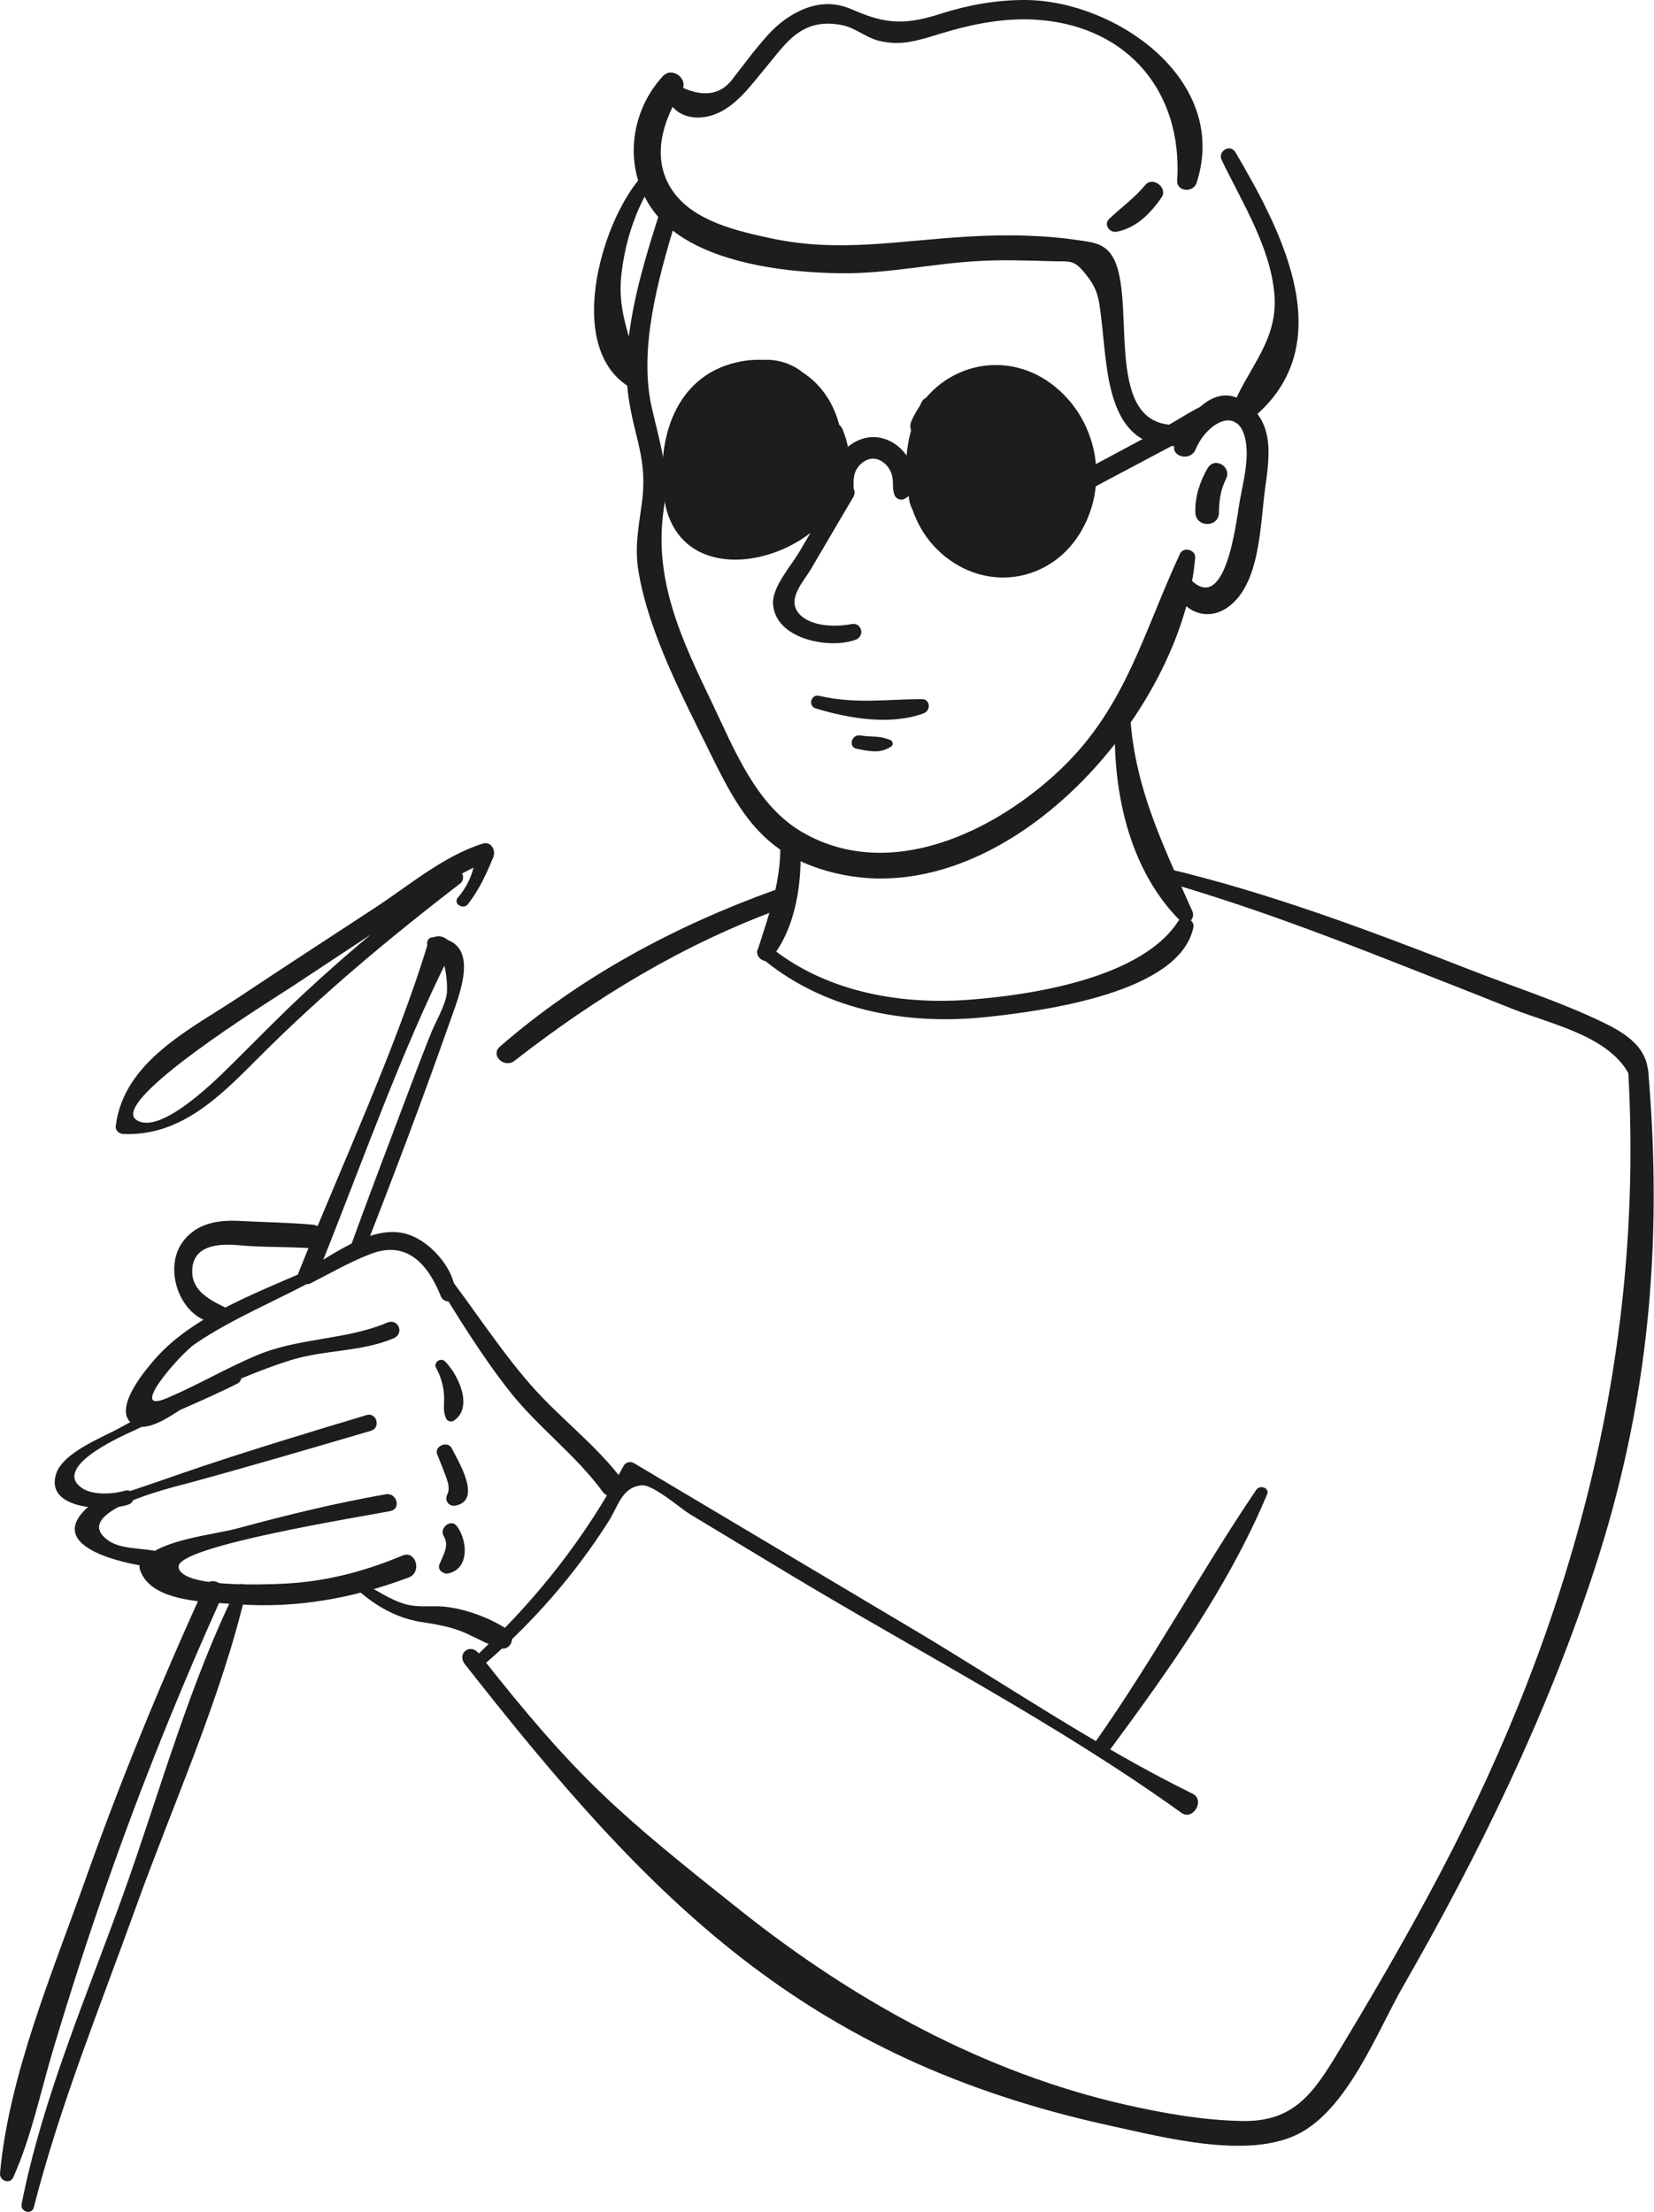 <?xml version="1.0" encoding="UTF-8"?> <svg xmlns="http://www.w3.org/2000/svg" width="154" height="206" viewBox="0 0 154 206" fill="none"> <path d="M67.007 43.244C68.327 42.648 69.75 42.349 71.207 42.333C72.587 42.324 73.737 42.784 75.066 42.997C75.884 43.133 76.369 42.12 75.637 41.642C72.953 39.853 68.966 40.654 66.351 42.12C65.609 42.528 66.257 43.576 67.007 43.244Z" fill="#1D1D1B"></path> <path d="M69.869 41.626C68.54 43.338 68.966 46.022 70.985 47.01C71.309 47.172 71.803 47.189 72.067 46.865C73.328 45.323 73.362 43.415 72.425 41.694C72.186 41.259 71.71 41.14 71.258 41.217C69.707 41.489 68.404 44.233 70.184 45.102C70.602 45.306 71.215 45.161 71.326 44.633C71.462 43.934 71.326 43.415 72.05 43.091C71.633 43.04 71.224 42.989 70.806 42.929C71.445 43.619 71.352 44.871 70.806 45.587C71.164 45.544 71.531 45.493 71.888 45.442C70.789 44.94 70.457 43.594 71.173 42.622C71.743 41.89 70.449 40.876 69.869 41.626Z" fill="#1D1D1B"></path> <path d="M88.936 43.253C91.704 41.745 93.766 42.827 96.407 43.985C97.489 44.462 98.4 43.031 97.361 42.358C94.379 40.441 91.134 39.803 87.939 41.54C86.814 42.145 87.811 43.858 88.936 43.253Z" fill="#1D1D1B"></path> <path d="M90.904 41.753C90.623 42.946 90.419 44.318 90.683 45.527C90.922 46.609 92.038 47.299 92.975 46.439C93.827 45.647 94.184 43.951 94.04 42.844C93.869 41.532 92.242 39.845 90.956 41.012C90.623 41.31 90.7 41.796 90.956 42.102C91.382 42.622 92.131 42.511 92.165 43.312C92.182 43.645 92.097 44.011 92.012 44.334C91.969 44.522 91.688 45.008 91.697 45.161C91.705 45.221 92.353 45.416 92.421 45.323C92.421 45.323 92.336 44.99 92.336 45.008C92.344 44.735 92.293 44.445 92.293 44.164C92.302 43.508 92.37 42.861 92.506 42.222C92.745 41.148 91.152 40.688 90.904 41.753Z" fill="#1D1D1B"></path> <path d="M111.317 41.855C112.441 39.154 115.764 37.485 116.062 41.753C116.173 43.389 115.67 45.246 115.398 46.856C115.074 48.781 114.069 57.599 110.644 53.748C110.082 53.109 108.855 53.782 109.179 54.6C110.252 57.386 113.089 58.161 115.176 55.767C117.314 53.313 117.366 48.722 117.766 45.68C118.192 42.545 118.805 39.138 115.542 37.229C112.825 35.645 110.312 39.086 109.392 41.335C108.897 42.52 110.831 43.031 111.317 41.855Z" fill="#1D1D1B"></path> <path d="M109.271 39.572C102.413 39.428 106.093 27.126 103.384 23.599C102.617 22.602 101.493 22.534 100.377 22.364C97.046 21.869 93.51 21.835 90.154 22.031C83.909 22.381 78.167 23.548 71.914 22.219C68.711 21.537 64.605 20.626 62.645 17.797C60.549 14.773 61.708 11.229 63.48 8.435C64.162 7.37 62.585 6.152 61.725 7.089C58.581 10.488 58.002 15.795 60.839 19.646C64.374 24.451 73.038 25.413 78.491 25.448C82.699 25.473 86.814 24.553 90.997 24.314C93.272 24.178 95.538 24.255 97.812 24.323C99.831 24.383 99.985 24.093 101.288 25.797C102.319 27.143 102.336 28.106 102.541 29.707C103.12 34.222 102.958 41.643 109.254 41.54C110.532 41.506 110.532 39.598 109.271 39.572Z" fill="#1D1D1B"></path> <path d="M62.245 10.283C62.483 9.516 62.739 8.758 63.003 8.008C62.671 7.966 62.33 7.923 61.998 7.872C61.921 10.343 64 11.416 66.257 10.752C68.455 10.096 69.997 7.83 71.377 6.194C73.175 4.047 74.64 1.568 78.457 2.352C79.615 2.59 80.646 3.502 81.805 3.791C83.867 4.311 85.443 3.783 87.419 3.178C90.495 2.232 93.638 1.585 96.884 1.866C105.156 2.582 110.114 8.69 109.603 16.792C109.535 17.865 111.102 17.985 111.409 17.039C114.527 7.463 103.895 0.06 95.487 0C92.812 -0.017 90.162 0.46 87.615 1.27C84.863 2.156 82.972 2.343 80.237 1.253C79.403 0.921 78.67 0.537 77.75 0.426C76.02 0.205 74.41 0.869 73.03 1.866C71.854 2.718 70.994 3.817 70.082 4.933C69.512 5.674 68.924 6.424 68.353 7.165C67.16 8.912 65.38 9.159 63.02 7.898C62.977 7.233 62.066 7.25 61.998 7.898C61.921 8.682 61.819 9.457 61.717 10.241C61.682 10.522 62.16 10.556 62.245 10.283Z" fill="#1D1D1B"></path> <path d="M113.752 14.917C115.652 18.853 118.352 23.113 118.667 27.551C118.966 31.99 115.924 34.503 114.621 38.303C114.272 39.325 115.566 39.776 116.24 39.248C125.108 32.382 119.383 21.596 115.021 14.168C114.536 13.358 113.343 14.082 113.752 14.917Z" fill="#1D1D1B"></path> <path d="M106.638 17.226C105.658 18.427 104.389 19.313 103.273 20.387C102.728 20.907 103.307 21.707 103.972 21.58C105.812 21.222 107.107 19.884 108.146 18.393C108.776 17.499 107.337 16.383 106.638 17.226Z" fill="#1D1D1B"></path> <path d="M59.553 16.656C55.907 20.907 52.559 32.595 58.761 36.139C59.272 36.429 59.835 35.952 59.715 35.406C58.966 31.931 57.441 29.375 57.85 25.626C58.156 22.806 59.034 19.85 60.533 17.414C60.891 16.817 60.022 16.11 59.553 16.656Z" fill="#1D1D1B"></path> <path d="M103.921 65.291C103.334 72.345 104.671 80.507 109.876 85.737C110.49 86.351 111.333 85.575 111.018 84.86C108.113 78.308 105.293 72.66 105.174 65.283C105.148 64.482 103.981 64.507 103.921 65.291Z" fill="#1D1D1B"></path> <path d="M72.648 78.36C72.759 82.074 71.626 85.047 70.535 88.506C70.314 89.204 71.327 89.852 71.813 89.247C74.173 86.274 74.701 82.048 74.514 78.36C74.445 77.184 72.614 77.167 72.648 78.36Z" fill="#1D1D1B"></path> <path d="M77.954 45.425C76.752 47.435 75.568 49.446 74.384 51.456C73.66 52.683 71.897 54.668 71.973 56.201C72.144 59.549 77.264 60.478 79.666 59.575C80.569 59.234 80.228 57.922 79.266 58.118C77.8 58.408 75.313 58.374 74.299 57.028C73.311 55.716 74.844 54.114 75.5 53.007C76.812 50.766 78.124 48.526 79.445 46.294C80.007 45.339 78.524 44.487 77.954 45.425Z" fill="#1D1D1B"></path> <path d="M75.952 65.973C79.019 66.902 82.912 67.575 86.004 66.425C86.686 66.169 86.635 65.104 85.826 65.104C82.511 65.121 79.589 65.573 76.275 64.798C75.517 64.61 75.202 65.743 75.952 65.973Z" fill="#1D1D1B"></path> <path d="M79.76 69.73C80.314 69.841 80.893 69.96 81.464 69.969C82.043 69.977 82.461 69.824 82.955 69.534C83.219 69.372 83.142 69.006 82.878 68.904C82.427 68.742 82.06 68.631 81.583 68.606C81.089 68.58 80.603 68.572 80.109 68.486C79.3 68.35 78.934 69.551 79.76 69.73Z" fill="#1D1D1B"></path> <path d="M61.265 20.285C59.664 25.311 57.747 31.709 58.531 37.067C59.084 40.858 60.32 42.775 59.758 46.89C59.451 49.173 59.059 50.996 59.468 53.331C60.456 59.064 63.608 64.993 66.156 70.19C68.379 74.714 70.424 78.624 75.348 80.549C91.883 87.024 109.995 67.208 111.282 51.933C111.341 51.201 110.191 50.886 109.876 51.55C106.511 58.749 104.858 65.76 98.886 71.51C92.795 77.38 82.947 82.211 74.777 77.542C70.398 75.046 68.379 69.798 66.292 65.445C63.498 59.635 60.831 54.029 61.794 47.452C62.339 43.763 61.487 41.497 60.686 37.962C59.442 32.475 61.291 25.975 62.858 20.727C63.165 19.688 61.589 19.271 61.265 20.285Z" fill="#1D1D1B"></path> <path d="M70.712 89.043C76.42 93.942 84.079 95.535 91.857 94.708C97.301 94.129 109.85 92.434 111.11 86.368C111.264 85.635 110.148 85.107 109.671 85.831C106.306 91.002 96.381 92.647 90.145 93.107C83.457 93.592 76.718 92.238 71.692 88.166C71.045 87.62 70.065 88.481 70.712 89.043Z" fill="#1D1D1B"></path> <path d="M112.438 43.602C111.714 44.837 111.246 46.285 111.297 47.733C111.339 49.148 113.486 49.156 113.495 47.733C113.503 46.626 113.64 45.621 114.151 44.598C114.721 43.474 113.086 42.486 112.438 43.602Z" fill="#1D1D1B"></path> <path d="M78.124 39.512C76.965 35.159 73.089 32.697 68.574 33.745C62.806 35.082 61.119 40.977 61.809 46.234C63.326 57.854 82.818 50.391 78.448 39.981C78.03 38.992 76.42 38.992 76.437 40.253C76.488 43.857 75.79 47.137 72.228 48.892C70.593 49.701 68.48 50.068 66.716 49.437C64.408 48.619 64.093 46.413 64.033 44.24C63.931 40.543 65.2 36.922 69.17 35.883C72.706 34.963 75.508 36.888 77.008 39.964C77.323 40.603 78.303 40.16 78.124 39.512Z" fill="#1D1D1B"></path> <path d="M85.791 37.477C83.439 42.29 83.729 48.807 88.431 52.155C92.64 55.154 98.169 53.876 100.716 49.386C103.306 44.829 102.122 38.908 97.905 35.756C93.356 32.348 87.171 34.086 84.862 39.198C84.376 40.271 85.714 41.6 86.634 40.561C88.9 37.996 91.584 35.671 95.145 37.349C98.825 39.087 100.375 43.662 98.723 47.333C97.087 50.954 93.245 52.513 89.752 50.179C85.91 47.623 85.663 42.256 87.375 38.397C87.852 37.349 86.319 36.403 85.791 37.477Z" fill="#1D1D1B"></path> <path d="M89.965 35.023C87.631 37.093 85.868 39.785 85.101 42.835C84.607 44.828 87.077 46.336 88.568 44.854C90.391 43.048 91.49 40.33 93.382 38.712C95.171 37.187 92.845 34.222 90.877 35.466C87.129 37.843 85.416 41.267 84.666 45.578C84.283 47.759 86.294 49.378 88.321 48.389C92.674 46.26 94.719 42.605 95.742 38.005C96.108 36.335 94.08 34.989 92.794 36.284C91.133 37.962 89.582 39.325 88.475 41.463C87.367 43.593 86.592 45.876 86.055 48.211C85.612 50.144 87.776 52.215 89.633 50.962C93.722 48.193 96.38 44.198 97.735 39.478C98.314 37.476 95.546 35.687 94.097 37.365C91.115 40.816 88.747 44.462 87.529 48.892C86.984 50.877 89.318 52.896 91.158 51.678C95.264 48.952 97.939 45.135 99.797 40.611C100.597 38.66 97.59 37.016 96.27 38.558C93.279 42.043 91.192 45.254 90.161 49.812C89.701 51.857 91.976 54.055 93.952 52.726C97.164 50.562 99.405 47.265 101.117 43.832C102.276 41.506 99.524 39.342 97.547 41.071C95.111 43.21 93.467 45.919 92.547 49.037C91.754 51.737 95.043 53.186 96.951 51.593C98.647 50.178 100.052 48.543 101.347 46.754C103.025 44.419 99.328 41.634 97.386 43.695C96.04 45.135 94.659 46.498 93.237 47.87C94.702 48.722 96.167 49.574 97.641 50.425C97.982 48.764 98.8 45.655 100.325 44.641C99.405 43.448 98.485 42.255 97.565 41.071C95.486 43.763 93.518 46.515 90.851 48.679C92.325 49.284 93.791 49.897 95.264 50.502C95.699 47.273 96.883 43.84 99.285 41.548C98.186 40.697 97.07 39.845 95.972 38.993C94.191 42.341 91.737 45.152 88.705 47.427C89.914 48.355 91.124 49.284 92.334 50.212C93.118 46.541 94.472 43.082 97.224 40.45C96.014 39.742 94.796 39.035 93.586 38.337C92.274 41.693 90.085 44.59 87.205 46.779C88.398 47.699 89.591 48.611 90.783 49.531C91.337 46.302 92.087 41.165 94.966 39.086C94.106 38.422 93.237 37.757 92.376 37.093C91.013 40.483 89.224 42.664 85.851 44.113C87.069 45.05 88.287 45.987 89.505 46.924C90.119 43.593 90.672 40.961 93.424 38.746C92.266 38.073 91.124 37.408 89.965 36.735C89.573 38.678 87.043 40.671 85.672 41.949C86.83 42.622 87.981 43.295 89.139 43.968C89.838 41.506 90.724 39.436 92.513 37.562C94.063 35.866 91.661 33.506 89.965 35.023Z" fill="#1D1D1B"></path> <path d="M74.418 34.444C71.837 32.689 68.574 33.592 66.3 35.483C63.616 37.724 62.585 41.038 61.946 44.352C61.495 46.677 64.212 48.551 66.044 46.745C67.918 44.905 69.631 42.818 71.599 41.08C73.013 39.828 74.308 38.874 73.601 36.778C72.996 34.972 71.019 34.554 69.605 35.722C65.882 38.78 63.761 42.776 63.224 47.529C63.02 49.352 65.422 50.528 66.853 49.608C70.883 47.027 74.504 43.338 76.591 38.993C77.605 36.897 75.526 34.563 73.345 35.747C68.361 38.456 64.894 42.741 64.051 48.407C63.752 50.383 65.601 52.24 67.569 51.116C71.607 48.799 75.253 45.084 77.545 41.038C78.755 38.908 76.335 36.48 74.205 37.698C70.048 40.075 66.334 42.776 65.652 47.836C65.388 49.761 67.399 52.283 69.46 50.767C70.909 49.71 72.502 48.935 73.984 47.947C75.5 46.933 76.293 45.604 77.519 44.318C79.019 42.741 77.528 40.126 75.407 40.671C72.553 41.404 70.96 43.849 70.951 46.745C70.951 47.981 72.093 49.352 73.422 49.216C75.074 49.037 75.926 48.535 76.897 47.197C78.329 45.221 75.654 43.329 73.873 44.173C73.515 44.266 73.141 44.334 72.774 44.369C73.814 45.161 74.853 45.953 75.909 46.754C75.884 45.8 76.335 45.221 77.102 44.667C76.037 43.849 74.964 43.023 73.899 42.205C73.055 44.207 68.583 45.28 66.862 46.303C68.131 47.282 69.401 48.253 70.67 49.233C71.59 45.408 73.618 44.139 76.693 41.941C75.586 40.833 74.461 39.709 73.353 38.601C71.607 42.631 69.12 45.059 65.175 47.018C66.351 47.921 67.518 48.816 68.694 49.727C69.597 45.536 72.127 42.094 75.773 39.896C74.691 38.814 73.609 37.732 72.527 36.65C70.781 40.739 68.361 43.321 64.46 45.51C65.644 46.422 66.811 47.325 67.995 48.228C68.625 44.624 70.278 41.566 73.021 39.163C71.692 38.814 70.355 38.456 69.026 38.107C69.026 38.115 63.25 42.767 62.602 43.329C63.965 44.121 65.337 44.922 66.7 45.723C67.722 41.6 68.719 37.877 73.626 37.519C75.219 37.34 75.764 35.364 74.418 34.444Z" fill="#1D1D1B"></path> <path d="M79.47 45.391C79.479 44.701 79.436 44.121 79.862 43.533C80.271 42.971 80.927 42.579 81.634 42.758C82.307 42.929 82.835 43.542 83.031 44.189C83.236 44.854 83.023 45.535 83.321 46.174C83.432 46.43 83.849 46.609 84.113 46.498C85.468 45.953 85.297 44.147 84.769 43.039C84.207 41.855 83.108 40.935 81.796 40.739C79.138 40.339 76.616 43.38 77.698 45.893C78.09 46.788 79.462 46.268 79.47 45.391Z" fill="#1D1D1B"></path> <path d="M101.586 45.519C104.142 44.164 106.706 42.793 109.262 41.438C111.255 40.382 113.7 39.581 115.089 37.758C115.319 37.459 115.012 36.974 114.646 36.999C112.371 37.153 110.301 38.78 108.325 39.845C105.777 41.208 103.213 42.588 100.666 43.951C99.635 44.496 100.555 46.064 101.586 45.519Z" fill="#1D1D1B"></path> <path d="M72.117 82.893C62.84 86.232 53.988 90.977 46.551 97.461C45.614 98.27 46.951 99.514 47.897 98.79C55.513 92.86 63.496 88.004 72.603 84.648C73.702 84.239 73.233 82.492 72.117 82.893Z" fill="#1D1D1B"></path> <path d="M108.309 82.066C115.695 84.178 122.911 86.887 130.05 89.699C133.645 91.113 137.249 92.519 140.835 93.958C144.601 95.458 150.539 96.608 152.012 100.825C152.225 101.421 153.299 101.6 153.41 100.825C153.81 97.945 151.791 96.429 149.346 95.253C145.41 93.336 141.108 91.965 137.036 90.372C127.758 86.751 118.345 83.181 108.641 80.881C107.857 80.685 107.534 81.844 108.309 82.066Z" fill="#1D1D1B"></path> <path d="M151.61 99.913C153.075 126.476 146.353 151.122 134.128 174.371C131.113 180.113 127.85 185.727 124.493 191.273C122.253 194.979 120.404 197.594 115.701 197.518C112.055 197.458 108.358 196.802 104.805 196.001C91.677 193.028 79.571 186.341 69.084 178.017C57.438 168.774 53.733 165.613 44.574 153.976C43.782 152.962 42.504 153.976 43.288 154.981C60.616 177.072 74.877 191.742 103.476 197.978C108.341 199.034 116.042 201.07 120.762 198.779C125.464 196.504 128.216 189.194 130.652 184.952C137.715 172.642 143.985 159.786 148.415 146.275C153.501 130.77 154.847 115.946 153.458 99.666C153.407 98.985 151.576 99.223 151.61 99.913Z" fill="#1D1D1B"></path> <path d="M45.368 154.752C49.747 150.944 53.538 146.59 56.647 141.7C57.585 140.235 57.9 138.454 59.791 138.318C60.813 138.25 63.42 140.508 64.23 141.002C67.186 142.782 70.15 144.571 73.107 146.36C85.323 153.738 98.417 160.485 109.995 168.817C111.068 169.592 112.244 167.624 111.034 167.036C102.063 162.632 93.578 156.813 84.991 151.71C76.327 146.556 67.68 141.411 59.016 136.248C58.709 136.061 58.24 136.171 58.07 136.495C54.56 143.089 50.036 148.865 44.584 153.976C44.047 154.462 44.831 155.22 45.368 154.752Z" fill="#1D1D1B"></path> <path d="M103.18 163.169C108.718 155.681 114.375 147.783 117.978 139.153C118.225 138.557 117.297 138.242 116.973 138.728C111.725 146.489 107.278 154.735 101.851 162.402C101.289 163.212 102.61 163.953 103.18 163.169Z" fill="#1D1D1B"></path> <path d="M39.175 146.36C39.192 146.36 39.192 146.343 39.175 146.343C39.158 146.343 39.158 146.36 39.175 146.36Z" fill="#1D1D1B"></path> <path d="M29.905 117.795C33.603 108.594 37.419 97.741 41.892 88.889C42.642 87.398 40.282 86.41 39.796 88.003C36.891 97.57 31.524 109.191 27.81 118.477C27.341 119.635 29.445 118.945 29.905 117.795Z" fill="#1D1D1B"></path> <path d="M43.58 84.187C44.628 82.824 45.267 81.418 45.923 79.842C46.196 79.195 45.736 78.317 44.943 78.564C41.263 79.714 38.034 82.509 34.822 84.596C30.699 87.296 26.567 89.98 22.461 92.715C17.886 95.773 11.471 98.797 10.773 104.906C10.73 105.289 11.122 105.587 11.471 105.604C16.915 105.826 20.604 101.975 24.182 98.388C30.018 92.544 36.296 87.322 42.839 82.279C43.495 81.776 42.873 80.634 42.166 81.129C37.336 84.562 32.761 88.378 28.416 92.408C26.141 94.512 23.986 96.736 21.779 98.917C20.416 100.263 14.981 105.826 12.698 104.292C10.074 102.529 25.553 92.945 27.053 91.965C29.719 90.21 32.369 88.447 35.035 86.692C38.29 84.536 41.74 81.631 45.395 80.234C45.028 79.953 44.662 79.68 44.296 79.399C44.202 81.043 43.631 82.44 42.6 83.625C42.2 84.212 43.163 84.741 43.58 84.187Z" fill="#1D1D1B"></path> <path d="M19.043 147.766C14.937 156.762 11.18 165.92 7.874 175.249C4.85 183.776 0.82 193.327 0.003 202.374C-0.057 203.081 0.914 203.464 1.238 202.757C2.942 198.941 3.785 194.749 4.986 190.745C6.537 185.566 8.19 180.42 9.987 175.317C13.165 166.235 16.768 157.307 20.721 148.541C21.198 147.451 19.537 146.684 19.043 147.766Z" fill="#1D1D1B"></path> <path d="M29.657 117.829C24.631 120.164 18.207 122.268 14.459 126.527C13.573 127.533 10.71 130.906 12.091 132.397C13.581 134.016 16.947 131.017 18.207 130.361C20.823 128.99 24.358 127.499 27.127 126.647C30.271 125.684 33.602 125.906 36.634 124.636C37.691 124.193 37.094 122.719 36.021 123.179C32.204 124.798 27.843 124.56 23.924 126.204C21.07 127.405 18.369 128.998 15.566 130.191C11.75 131.818 16.785 126.093 18.114 125.181C21.811 122.643 26.258 120.93 30.16 118.698C30.731 118.366 30.228 117.565 29.657 117.829Z" fill="#1D1E1B"></path> <path d="M37.47 144.86C33.926 146.343 30.34 147.288 26.48 147.476C24.427 147.578 16.802 147.859 16.624 145.917C16.445 143.957 33.96 141.206 36.354 140.712C37.385 140.499 36.933 138.974 35.928 139.152C31.319 139.953 26.744 141.078 22.229 142.296C19.639 142.995 15.141 143.31 13.242 145.303C13.037 145.525 12.926 145.84 13.02 146.138C13.983 149.265 19.409 149.188 22.136 149.393C27.588 149.802 32.955 148.822 38.041 146.905C39.327 146.436 38.722 144.332 37.47 144.86Z" fill="#1D1E1B"></path> <path d="M14.298 144.4C13.054 144.178 11.222 144.23 10.157 143.505C6.153 140.805 16.257 138.462 17.595 138.096C23.268 136.554 28.899 134.893 34.539 133.24C35.476 132.967 35.076 131.493 34.139 131.774C29.019 133.316 23.907 134.858 18.83 136.554C16.291 137.406 13.778 138.326 11.231 139.135C10.268 139.442 9.024 139.604 8.232 140.302C3.998 144.034 11.52 145.593 13.872 145.908C14.86 146.053 15.311 144.579 14.298 144.4Z" fill="#1D1E1B"></path> <path d="M11.621 138.821C10.607 139.136 8.657 139.264 7.668 138.599C4.865 136.725 10.812 133.982 12.098 133.385C15.404 131.835 18.82 130.489 22.091 128.853C22.909 128.444 22.194 127.243 21.376 127.626C17.934 129.254 14.535 131.094 11.204 132.942C9.577 133.846 5.896 135.234 5.232 137.228C4.099 140.652 10.062 140.78 11.97 140.107C12.771 139.826 12.448 138.565 11.621 138.821Z" fill="#1D1E1B"></path> <path d="M40.267 118.775C42.516 122.447 44.799 126.203 47.474 129.594C50.115 132.934 53.591 135.472 56.112 138.914C56.922 140.013 58.779 138.931 57.961 137.832C55.448 134.493 52.1 132.048 49.374 128.921C46.409 125.513 43.956 121.637 41.187 118.076C40.769 117.548 39.926 118.221 40.267 118.775Z" fill="#1D1E1B"></path> <path d="M29.106 114.047C26.84 113.843 24.548 113.817 22.273 113.698C20.237 113.587 18.227 113.937 16.974 115.7C14.973 118.511 17.196 123.742 20.962 123.171C21.575 123.078 21.669 122.106 21.132 121.842C19.692 121.127 17.886 120.309 17.895 118.392C17.903 115.879 20.459 115.802 22.273 115.964C24.548 116.177 26.831 116.075 29.106 116.254C30.52 116.347 30.494 114.167 29.106 114.047Z" fill="#1D1E1B"></path> <path d="M33.067 147.843C34.72 149.411 36.841 150.663 39.116 151.029C40.641 151.276 41.995 151.464 43.418 152.111C44.458 152.58 45.42 153.142 46.519 153.483C47.593 153.815 48.104 152.333 47.252 151.753C45.667 150.671 43.299 149.811 41.399 149.624C40.215 149.504 39.039 149.717 37.864 149.419C36.296 149.01 34.95 147.979 33.502 147.281C33.153 147.11 32.752 147.545 33.067 147.843Z" fill="#1D1E1B"></path> <path d="M28.901 119.517C30.733 118.58 32.607 117.498 34.533 116.765C37.957 115.462 39.883 117.822 41.05 120.718C41.322 121.4 42.404 121.366 42.404 120.539C42.404 118.137 39.883 115.3 37.506 114.823C34.32 114.184 30.844 117.004 28.245 118.393C27.504 118.793 28.16 119.892 28.901 119.517Z" fill="#1D1E1B"></path> <path d="M40.614 127.412C41.048 128.179 41.304 129.099 41.346 129.977C41.389 130.743 41.201 131.408 41.551 132.123C41.67 132.362 42.028 132.447 42.249 132.302C44.132 131.058 42.633 127.957 41.431 126.773C41.005 126.373 40.315 126.901 40.614 127.412Z" fill="#1D1E1B"></path> <path d="M40.709 135.438C40.998 136.188 41.322 136.929 41.586 137.695C41.756 138.19 41.884 138.701 41.637 139.195C41.356 139.749 41.816 140.328 42.412 140.209C44.951 139.706 42.625 136.009 42.063 134.876C41.697 134.126 40.41 134.654 40.709 135.438Z" fill="#1D1E1B"></path> <path d="M41.311 143.047C41.865 143.95 41.252 144.828 40.911 145.688C40.706 146.199 41.294 146.625 41.746 146.523C43.765 146.063 43.509 143.371 42.53 142.11C41.993 141.394 40.86 142.297 41.311 143.047Z" fill="#1D1E1B"></path> <path d="M40.334 88.463C41.493 88.506 41.715 91.777 41.595 92.57C41.425 93.711 40.547 95.168 40.104 96.276C39.227 98.474 38.392 100.697 37.557 102.912C35.887 107.351 34.192 111.781 32.582 116.245C32.284 117.062 33.562 117.386 33.868 116.602C36.654 109.497 39.363 102.333 41.893 95.134C42.822 92.493 44.96 87.458 40.326 87.288C39.576 87.254 39.585 88.438 40.334 88.463Z" fill="#1D1D1B"></path> <path d="M22.127 147.732C17.629 156.745 14.86 166.977 11.461 176.45C8.079 185.872 3.956 195.388 2.013 205.245C1.868 205.978 2.959 206.302 3.146 205.56C5.583 196.044 9.314 186.886 12.637 177.651C16.121 167.974 20.619 158.1 22.945 148.073C23.056 147.596 22.357 147.255 22.127 147.732Z" fill="#1D1D1B"></path> </svg> 
